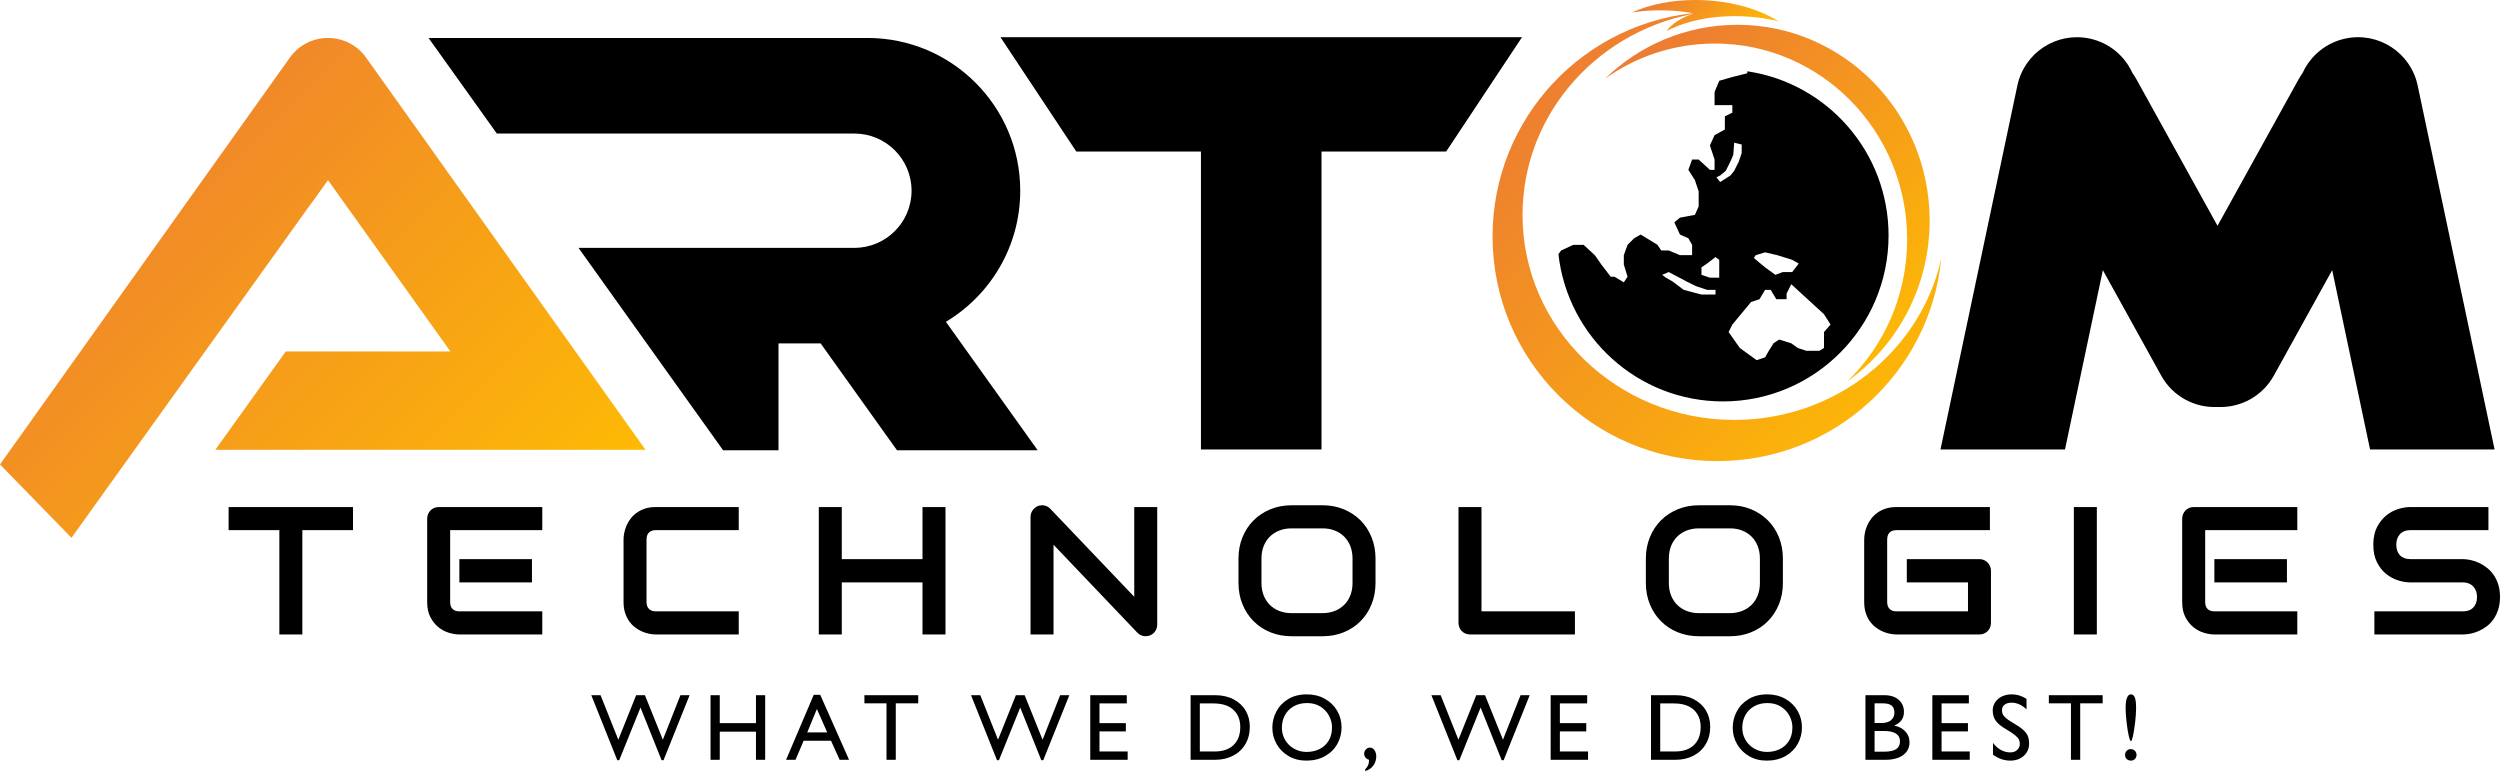 <svg width="3226" height="995" xmlns="http://www.w3.org/2000/svg" xmlns:xlink="http://www.w3.org/1999/xlink" overflow="hidden"><defs><clipPath id="clip0"><rect x="605" y="536" width="3226" height="995"/></clipPath><linearGradient x1="1391" y1="1277" x2="652" y2="538" gradientUnits="userSpaceOnUse" spreadMethod="reflect" id="fill1"><stop offset="0" stop-color="#FFC000"/><stop offset="0.88" stop-color="#ED7D31"/><stop offset="1" stop-color="#ED7D31"/></linearGradient><linearGradient x1="3110" y1="1131" x2="2531" y2="552" gradientUnits="userSpaceOnUse" spreadMethod="reflect" id="fill2"><stop offset="0" stop-color="#FFC000"/><stop offset="0.88" stop-color="#ED7D31"/><stop offset="1" stop-color="#ED7D31"/></linearGradient><linearGradient x1="3105.25" y1="1017.75" x2="2665.75" y2="578.25" gradientUnits="userSpaceOnUse" spreadMethod="reflect" id="fill3"><stop offset="0" stop-color="#FFC000"/><stop offset="0.88" stop-color="#ED7D31"/><stop offset="1" stop-color="#ED7D31"/></linearGradient><linearGradient x1="2862.75" y1="613.25" x2="2748.25" y2="498.75" gradientUnits="userSpaceOnUse" spreadMethod="reflect" id="fill4"><stop offset="0" stop-color="#FFC000"/><stop offset="0.88" stop-color="#ED7D31"/><stop offset="1" stop-color="#ED7D31"/></linearGradient></defs><g clip-path="url(#clip0)" transform="translate(-605 -536)"><path d="M1077.44 610.364C1053.34 576.546 1003.1 576.546 979.002 610.364L605 1135.3 697.226 1230 1006.49 798.583 1006.62 798.673 1028.22 768.443 1186.26 989.563 973.764 989.563 882.817 1116.43 1438 1116.43 1077.44 610.364Z" fill="url(#fill1)" fill-rule="evenodd"/><path d="M1538.07 1117 1609.58 1117 1609.58 979.164 1663.98 979.164 1762.46 1117 1944 1117 1825.59 951.256C1883.05 916.823 1921.51 853.943 1921.51 782.082 1921.51 673.235 1833.28 585 1724.44 585L1158 585 1246.11 708.327 1707.51 708.327C1748.24 708.327 1781.27 741.348 1781.27 782.082 1781.27 822.814 1748.24 855.836 1707.51 855.836L1351.49 855.836 1538.07 1117Z" fill-rule="evenodd"/><path d="M1896 584 2569 584 2471.16 731.509 2310.3 731.509 2310.3 1116 2154.7 1116 2154.7 731.509 1993.84 731.509 1896 584Z" fill-rule="evenodd"/><path d="M3110 869.83C3083.28 988.777 2973.87 1077.86 2842.97 1077.86 2692.04 1077.86 2569.69 959.446 2569.69 813.375 2569.69 681.144 2669.95 571.579 2800.91 552 2650.1 562.406 2531 687.885 2531 841.152 2531 1001.23 2660.93 1131 2821.2 1131 2971.79 1131 3095.59 1016.44 3110 869.83Z" fill="url(#fill2)" fill-rule="evenodd"/><path d="M2988.86 1028C3053.04 982.322 3095 906.509 3095 820.709 3095 681.141 2983.95 568 2846.95 568 2780.69 568 2720.49 594.47 2676 637.598 2716.21 608.973 2765.14 592.182 2817.91 592.182 2954.91 592.182 3065.96 705.324 3065.96 844.891 3065.96 916.949 3036.36 981.964 2988.86 1028Z" fill="url(#fill3)" fill-rule="evenodd"/><path d="M2900 563.486C2893.59 559.443 2886.36 555.685 2878.34 552.301 2826.02 530.207 2756.85 531.01 2711 552.055 2727.38 549.452 2745.12 548.604 2763.49 549.842 2773.26 550.5 2782.72 551.717 2791.77 553.428 2791.45 553.45 2791.13 553.474 2790.81 553.498 2774.43 558.678 2762.27 566.674 2755.57 576 2793.38 556.065 2850.32 551.26 2900 563.486Z" fill="url(#fill4)" fill-rule="evenodd"/><path d="M2635.18 851.951 2619.49 859.21 2616 863.977C2627.96 970.891 2718.46 1054 2828.34 1054 2946.34 1054 3042 958.125 3042 839.852 3042 732.27 2962.86 643.213 2859.72 628L2859.72 630.543 2840.41 635.383 2823.51 640.222 2817.47 654.741 2817.47 671.679 2840.41 671.679 2840.41 681.358 2830.75 686.198 2830.75 703.136 2817.47 710.395 2811.44 723.704 2817.47 741.852 2817.47 755.16 2811.44 755.16 2796.95 741.852 2788.5 741.852 2783.67 755.16 2792.12 768.469 2796.95 782.988 2796.95 802.346 2792.12 813.235 2772.8 816.864 2765.56 822.914 2772.8 838.642 2783.67 843.482 2788.5 851.951 2788.5 865.259 2772.8 865.259 2758.32 859.21 2748.66 859.21 2743.83 851.951 2722.1 838.642 2713.65 843.482 2705.2 851.951 2700.37 865.259 2700.37 877.358 2705.2 893.087 2700.37 900.346 2688.3 893.087 2683.47 893.087 2671.4 877.358 2662.95 865.259 2648.46 851.951 2635.18 851.951ZM2842.82 756.37 2848.86 744.272 2852.48 733.383 2852.48 722.494 2842.82 720.074 2841.62 735.803 2837.99 744.272 2831.96 756.37 2824.71 762.42 2819.89 764.839 2824.71 770.889 2837.99 762.42 2842.82 756.37ZM2882.66 997.136 2871.8 1000.77 2850.07 985.037 2835.58 964.469 2840.41 954.79 2864.55 925.753 2875.42 922.124 2882.66 910.025 2889.9 910.025 2897.15 922.124 2910.41 922.124 2910.41 914.864 2916.45 902.766 2958.7 941.482 2967.15 954.79 2958.7 964.469 2958.7 985.037 2952.67 988.667 2935.77 988.667 2924.9 985.037 2916.45 978.988 2900.77 974.148 2893.53 978.988 2887.49 988.667 2882.66 997.136ZM2895.94 890.667 2905.6 887.037 2917.66 887.037 2926.11 876.148 2917.66 871.309 2898.35 865.259 2882.66 861.63 2870.59 865.259 2868.17 868.889 2882.66 880.988 2895.94 890.667ZM2823.51 871.309 2818.68 867.679 2807.81 876.148 2800.57 880.988 2800.57 890.667 2811.44 894.297 2823.51 894.297 2823.51 871.309ZM2781.25 899.136 2758.32 887.037 2749.87 890.667 2754.7 894.297 2763.15 899.136 2777.63 910.025 2800.57 916.074 2818.68 916.074 2818.68 910.025 2807.81 910.025 2793.33 905.185 2781.25 899.136Z" fill-rule="evenodd"/><path d="M3631.64 585.714C3674.1 576.74 3715.79 603.892 3724.76 646.36L3824 1116 3663.34 1116 3614.45 884.597 3539.15 1020.68C3524.18 1047.71 3495.65 1062.47 3466.75 1061.15 3437.66 1062.66 3408.89 1047.89 3393.85 1020.71L3318.53 884.623 3269.66 1116 3109 1116 3208.21 646.384C3217.18 603.916 3258.9 576.765 3301.36 585.738 3326.77 591.107 3346.7 608.201 3356.68 630.168 3358.54 632.724 3360.26 635.42 3361.81 638.252L3466.49 827.373 3571.17 638.227C3572.74 635.396 3574.45 632.699 3576.32 630.143 3586.28 608.176 3606.23 591.085 3631.64 585.714Z" fill-rule="evenodd"/><path d="M1197.76 1257.48 1291.42 1257.48 1291.42 1287.52 1197.76 1287.52ZM3462.42 1257.48 3556.08 1257.48 3556.08 1287.52 3462.42 1287.52ZM2797.26 1217.81C2791.48 1217.81 2786.22 1218.75 2781.46 1220.62 2776.71 1222.49 2772.62 1225.13 2769.2 1228.53 2765.78 1231.93 2763.14 1236.02 2761.27 1240.8 2759.41 1245.58 2758.48 1250.91 2758.48 1256.79L2758.48 1288.21C2758.48 1294.09 2759.41 1299.42 2761.27 1304.2 2763.14 1308.98 2765.78 1313.07 2769.2 1316.47 2772.62 1319.87 2776.71 1322.51 2781.46 1324.38 2786.22 1326.25 2791.48 1327.19 2797.26 1327.19L2837.19 1327.19C2842.97 1327.19 2848.24 1326.25 2852.99 1324.38 2857.75 1322.51 2861.83 1319.87 2865.26 1316.47 2868.68 1313.07 2871.32 1308.98 2873.18 1304.2 2875.05 1299.42 2875.98 1294.09 2875.98 1288.21L2875.98 1256.79C2875.98 1250.91 2875.05 1245.58 2873.18 1240.8 2871.32 1236.02 2868.7 1231.93 2865.31 1228.53 2861.93 1225.13 2857.86 1222.49 2853.11 1220.62 2848.35 1218.75 2843.12 1217.81 2837.42 1217.81ZM2271.59 1217.81C2265.81 1217.81 2260.54 1218.75 2255.79 1220.62 2251.03 1222.49 2246.95 1225.13 2243.52 1228.53 2240.1 1231.93 2237.46 1236.02 2235.59 1240.8 2233.73 1245.58 2232.8 1250.91 2232.8 1256.79L2232.8 1288.21C2232.8 1294.09 2233.73 1299.42 2235.59 1304.2 2237.46 1308.98 2240.1 1313.07 2243.52 1316.47 2246.95 1319.87 2251.03 1322.51 2255.79 1324.38 2260.54 1326.25 2265.81 1327.19 2271.59 1327.19L2311.51 1327.19C2317.29 1327.19 2322.56 1326.25 2327.31 1324.38 2332.07 1322.51 2336.16 1319.87 2339.58 1316.47 2343 1313.07 2345.64 1308.98 2347.51 1304.2 2349.37 1299.42 2350.3 1294.09 2350.3 1288.21L2350.3 1256.79C2350.3 1250.91 2349.37 1245.58 2347.51 1240.8 2345.64 1236.02 2343.02 1231.93 2339.64 1228.53 2336.25 1225.13 2332.18 1222.49 2327.43 1220.62 2322.68 1218.75 2317.45 1217.81 2311.74 1217.81ZM3715.1 1190.29 3816.06 1190.29 3816.06 1220.1 3715.1 1220.1C3709.47 1220.1 3705.08 1221.82 3701.92 1225.26 3698.76 1228.7 3697.18 1233.25 3697.18 1238.91 3697.18 1244.64 3698.76 1249.17 3701.92 1252.49 3705.08 1255.82 3709.47 1257.48 3715.1 1257.48L3783.31 1257.48 3783.54 1257.48C3786.74 1257.56 3790.12 1258 3793.7 1258.8 3797.27 1259.6 3800.83 1260.84 3804.36 1262.53 3807.9 1264.21 3811.26 1266.33 3814.46 1268.89 3817.65 1271.45 3820.49 1274.53 3822.96 1278.12 3825.43 1281.71 3827.39 1285.84 3828.83 1290.5 3830.28 1295.16 3831 1300.44 3831 1306.32 3831 1312.21 3830.26 1317.5 3828.78 1322.2 3827.29 1326.9 3825.33 1331.05 3822.9 1334.64 3820.47 1338.24 3817.61 1341.29 3814.34 1343.81 3811.07 1346.34 3807.69 1348.4 3804.19 1350.01 3800.69 1351.61 3797.14 1352.8 3793.52 1353.56 3789.91 1354.32 3786.51 1354.71 3783.31 1354.71L3668.89 1354.71 3668.89 1324.9 3783.31 1324.9C3789.02 1324.9 3793.45 1323.22 3796.6 1319.85 3799.76 1316.49 3801.34 1311.98 3801.34 1306.32 3801.34 1303.57 3800.92 1301.05 3800.08 1298.76 3799.25 1296.46 3798.05 1294.48 3796.49 1292.79 3794.93 1291.11 3793.03 1289.81 3790.79 1288.9 3788.54 1287.98 3786.05 1287.52 3783.31 1287.52L3715.1 1287.52C3710.3 1287.52 3705.13 1286.66 3699.58 1284.94 3694.03 1283.22 3688.88 1280.45 3684.12 1276.63 3679.37 1272.81 3675.42 1267.8 3672.26 1261.61 3669.1 1255.42 3667.52 1247.85 3667.52 1238.91 3667.52 1229.96 3669.1 1222.42 3672.26 1216.26 3675.42 1210.11 3679.37 1205.1 3684.12 1201.24 3688.88 1197.38 3694.03 1194.59 3699.58 1192.87 3705.13 1191.15 3710.3 1190.29 3715.1 1190.29ZM3281.1 1190.29 3310.76 1190.29 3310.76 1354.71 3281.1 1354.71ZM3052.19 1190.29 3172.77 1190.29 3172.77 1220.1 3052.19 1220.1C3048.31 1220.1 3045.35 1221.14 3043.29 1223.2 3041.24 1225.26 3040.21 1228.32 3040.21 1232.37L3040.21 1312.86C3040.21 1316.68 3041.26 1319.64 3043.35 1321.74 3045.44 1323.85 3048.39 1324.9 3052.19 1324.9L3144.48 1324.9 3144.48 1287.52 3065.54 1287.52 3065.54 1257.48 3159.2 1257.48C3161.33 1257.48 3163.3 1257.88 3165.13 1258.68 3166.95 1259.49 3168.53 1260.58 3169.86 1261.95 3171.19 1263.33 3172.24 1264.91 3173 1266.71 3173.76 1268.51 3174.14 1270.44 3174.14 1272.5L3174.14 1339.69C3174.14 1341.83 3173.76 1343.81 3173 1345.65 3172.24 1347.48 3171.19 1349.07 3169.86 1350.41 3168.53 1351.74 3166.95 1352.8 3165.13 1353.56 3163.3 1354.32 3161.33 1354.71 3159.2 1354.71L3052.19 1354.71C3049.45 1354.71 3046.51 1354.38 3043.35 1353.73 3040.19 1353.08 3037.07 1352.07 3033.99 1350.69 3030.91 1349.32 3027.97 1347.54 3025.15 1345.36 3022.34 1343.18 3019.85 1340.55 3017.68 1337.45 3015.51 1334.36 3013.78 1330.76 3012.49 1326.67 3011.2 1322.58 3010.55 1317.98 3010.55 1312.86L3010.55 1232.14C3010.55 1229.39 3010.87 1226.43 3011.52 1223.26 3012.17 1220.08 3013.18 1216.95 3014.54 1213.85 3015.91 1210.76 3017.7 1207.8 3019.91 1204.97 3022.11 1202.14 3024.75 1199.64 3027.83 1197.46 3030.91 1195.28 3034.47 1193.54 3038.5 1192.24 3042.53 1190.94 3047.09 1190.29 3052.19 1190.29ZM2487.04 1190.29 2516.7 1190.29 2516.7 1324.9 2637.28 1324.9 2637.28 1354.71 2501.99 1354.71C2499.86 1354.71 2497.88 1354.32 2496.05 1353.56 2494.23 1352.8 2492.65 1351.74 2491.32 1350.41 2489.99 1349.07 2488.94 1347.48 2488.18 1345.65 2487.42 1343.81 2487.04 1341.83 2487.04 1339.69ZM1661.58 1190.29 1691.24 1190.29 1691.24 1257.48 1795.4 1257.48 1795.4 1190.29 1825.06 1190.29 1825.06 1354.71 1795.4 1354.71 1795.4 1287.52 1691.24 1287.52 1691.24 1354.71 1661.58 1354.71ZM1451.26 1190.29 1558.27 1190.29 1558.27 1220.1 1451.26 1220.1C1447.38 1220.1 1444.42 1221.14 1442.36 1223.2 1440.31 1225.26 1439.28 1228.32 1439.28 1232.37L1439.28 1312.86C1439.28 1316.68 1440.33 1319.64 1442.42 1321.74 1444.51 1323.85 1447.46 1324.9 1451.26 1324.9L1558.27 1324.9 1558.27 1354.71 1451.26 1354.71C1448.52 1354.71 1445.58 1354.38 1442.42 1353.73 1439.27 1353.08 1436.15 1352.07 1433.07 1350.69 1429.99 1349.32 1427.04 1347.54 1424.23 1345.36 1421.41 1343.18 1418.92 1340.55 1416.75 1337.45 1414.59 1334.36 1412.86 1330.76 1411.56 1326.67 1410.27 1322.58 1409.62 1317.98 1409.62 1312.86L1409.62 1232.14C1409.62 1229.39 1409.95 1226.43 1410.59 1223.26 1411.24 1220.08 1412.25 1216.95 1413.62 1213.85 1414.99 1210.76 1416.77 1207.8 1418.98 1204.97 1421.18 1202.14 1423.83 1199.64 1426.91 1197.46 1429.99 1195.28 1433.54 1193.54 1437.57 1192.24 1441.6 1190.94 1446.17 1190.29 1451.26 1190.29ZM1171.18 1190.29 1304.76 1190.29 1304.76 1220.1 1185.89 1220.1 1185.89 1312.86C1185.89 1316.76 1186.92 1319.74 1188.97 1321.8 1191.03 1323.87 1194.03 1324.9 1197.99 1324.9L1304.76 1324.9 1304.76 1354.71 1197.76 1354.71C1193.65 1354.71 1189.16 1353.98 1184.3 1352.53 1179.43 1351.08 1174.92 1348.69 1170.78 1345.36 1166.63 1342.04 1163.17 1337.72 1160.4 1332.41 1157.62 1327.09 1156.23 1320.58 1156.23 1312.86L1156.23 1205.31C1156.23 1203.25 1156.61 1201.3 1157.37 1199.47 1158.13 1197.63 1159.18 1196.03 1160.51 1194.65 1161.84 1193.27 1163.42 1192.2 1165.24 1191.44 1167.07 1190.68 1169.05 1190.29 1171.18 1190.29ZM900 1190.29 1060.51 1190.29 1060.51 1220.1 995.142 1220.1 995.142 1354.71 965.482 1354.71 965.482 1220.1 900 1220.1ZM3435.84 1190.29 3569.43 1190.29 3569.43 1220.1 3450.56 1220.1 3450.56 1312.86C3450.56 1316.76 3451.58 1319.74 3453.64 1321.8 3455.69 1323.86 3458.69 1324.9 3462.65 1324.9L3569.43 1324.9 3569.43 1354.71 3462.42 1354.71C3458.31 1354.71 3453.83 1353.98 3448.96 1352.53 3444.09 1351.08 3439.58 1348.69 3435.44 1345.36 3431.29 1342.04 3427.83 1337.72 3425.06 1332.41 3422.28 1327.09 3420.89 1320.58 3420.89 1312.86L3420.89 1205.31C3420.89 1203.25 3421.28 1201.3 3422.04 1199.47 3422.8 1197.63 3423.84 1196.03 3425.17 1194.65 3426.5 1193.27 3428.08 1192.2 3429.91 1191.44 3431.73 1190.68 3433.71 1190.29 3435.84 1190.29ZM1948.22 1188.07C1949.66 1187.93 1951.13 1188 1952.61 1188.29 1955.58 1188.86 1958.12 1190.25 1960.25 1192.47L2068.63 1306.09 2068.63 1190.29 2098.29 1190.29 2098.29 1341.98C2098.29 1344.12 2097.89 1346.11 2097.09 1347.94 2096.29 1349.78 2095.23 1351.36 2093.9 1352.7 2092.57 1354.04 2090.99 1355.09 2089.16 1355.85 2087.34 1356.62 2085.4 1357 2083.35 1357 2081.52 1357 2079.68 1356.66 2077.81 1355.97 2075.95 1355.28 2074.29 1354.17 2072.85 1352.64L1964.47 1238.91 1964.47 1354.71 1934.81 1354.71 1934.81 1203.02C1934.81 1199.96 1935.67 1197.19 1937.38 1194.71 1939.09 1192.22 1941.28 1190.37 1943.94 1189.15 1945.35 1188.57 1946.77 1188.21 1948.22 1188.07ZM2797.26 1188 2837.42 1188C2847.23 1188 2856.3 1189.72 2864.63 1193.16 2872.96 1196.6 2880.16 1201.36 2886.25 1207.43 2892.33 1213.51 2897.08 1220.77 2900.51 1229.22 2903.93 1237.66 2905.64 1246.86 2905.64 1256.79L2905.64 1288.21C2905.64 1298.22 2903.93 1307.43 2900.51 1315.84 2897.08 1324.25 2892.33 1331.51 2886.25 1337.62 2880.16 1343.74 2872.96 1348.5 2864.63 1351.9 2856.3 1355.3 2847.23 1357 2837.42 1357L2797.26 1357C2787.45 1357 2778.36 1355.3 2770 1351.9 2761.63 1348.5 2754.41 1343.74 2748.32 1337.62 2742.24 1331.51 2737.47 1324.25 2734.01 1315.84 2730.55 1307.43 2728.82 1298.22 2728.82 1288.21L2728.82 1256.79C2728.82 1246.86 2730.55 1237.66 2734.01 1229.22 2737.47 1220.77 2742.24 1213.51 2748.32 1207.43 2754.41 1201.36 2761.63 1196.6 2770 1193.16 2778.36 1189.72 2787.45 1188 2797.26 1188ZM2271.59 1188 2311.74 1188C2321.55 1188 2330.62 1189.72 2338.95 1193.16 2347.28 1196.6 2354.48 1201.36 2360.57 1207.43 2366.65 1213.51 2371.41 1220.77 2374.83 1229.22 2378.25 1237.66 2379.96 1246.86 2379.96 1256.79L2379.96 1288.21C2379.96 1298.22 2378.25 1307.43 2374.83 1315.84 2371.41 1324.25 2366.65 1331.51 2360.57 1337.62 2354.48 1343.74 2347.28 1348.5 2338.95 1351.9 2330.62 1355.3 2321.55 1357 2311.74 1357L2271.59 1357C2261.78 1357 2252.69 1355.3 2244.32 1351.9 2235.96 1348.5 2228.73 1343.74 2222.65 1337.62 2216.56 1331.51 2211.79 1324.25 2208.33 1315.84 2204.87 1307.43 2203.14 1298.22 2203.14 1288.21L2203.14 1256.79C2203.14 1246.86 2204.87 1237.66 2208.33 1229.22 2211.79 1220.77 2216.56 1213.51 2222.65 1207.43 2228.73 1201.36 2235.96 1196.6 2244.32 1193.16 2252.69 1189.72 2261.78 1188 2271.59 1188Z" fill-rule="evenodd"/><path d="M3354.56 1502.65C3356.7 1502.65 3358.48 1503.38 3359.89 1504.83 3361.3 1506.29 3362 1508.05 3362 1510.11 3362 1512.14 3361.32 1513.88 3359.95 1515.34 3358.58 1516.79 3356.84 1517.51 3354.74 1517.51 3352.68 1517.51 3350.9 1516.85 3349.41 1515.51 3347.93 1514.18 3347.18 1512.42 3347.18 1510.23 3347.18 1508.09 3347.89 1506.29 3349.3 1504.83 3350.7 1503.38 3352.46 1502.65 3354.56 1502.65ZM2372.65 1500.69C2375.07 1500.69 2377.05 1501.8 2378.6 1504.03 2380.14 1506.26 2380.92 1508.92 2380.92 1512.02 2380.92 1516.44 2379.66 1520.38 2377.14 1523.84 2374.62 1527.3 2371.12 1529.69 2366.64 1531L2366.64 1528.79C2368.34 1527 2369.6 1525.19 2370.41 1523.36 2371.23 1521.53 2371.63 1519.22 2371.63 1516.44 2369.69 1515.88 2368.15 1514.93 2367.02 1513.58 2365.89 1512.22 2365.33 1510.57 2365.33 1508.62 2365.33 1506.51 2366.06 1504.66 2367.53 1503.07 2369 1501.48 2370.7 1500.69 2372.65 1500.69ZM3023.96 1479.26 3023.96 1505.94 3036.51 1505.94C3043.42 1505.94 3048.51 1504.85 3051.81 1502.68 3055.1 1500.52 3056.74 1497.16 3056.74 1492.63 3056.74 1483.72 3049.84 1479.26 3036.04 1479.26ZM1659.09 1450.92 1646.66 1481.11 1672.48 1481.11ZM2747.34 1443.7 2747.34 1505.7 2766.5 1505.7C2776.98 1505.7 2785.1 1502.92 2790.87 1497.37 2796.64 1491.82 2799.53 1484.08 2799.53 1474.13 2799.53 1464.86 2796.58 1457.47 2790.69 1451.96 2784.8 1446.45 2776.16 1443.7 2764.78 1443.7ZM2153.26 1443.7 2153.26 1505.7 2172.42 1505.7C2182.89 1505.7 2191.01 1502.92 2196.78 1497.37 2202.55 1491.82 2205.44 1484.08 2205.44 1474.13 2205.44 1464.86 2202.49 1457.47 2196.6 1451.96 2190.71 1446.45 2182.07 1443.7 2170.69 1443.7ZM3023.96 1443.58 3023.96 1469 3032.41 1469C3038.24 1469 3042.55 1467.74 3045.35 1465.21 3048.15 1462.68 3049.54 1459.51 3049.54 1455.69 3049.54 1451.47 3048.35 1448.4 3045.97 1446.47 3043.59 1444.54 3039.67 1443.58 3034.19 1443.58ZM2885.79 1443.22C2879.12 1443.22 2873.33 1444.63 2868.41 1447.46 2863.5 1450.28 2859.74 1454.09 2857.14 1458.88 2854.54 1463.68 2853.24 1469.06 2853.24 1475.03 2853.24 1480.95 2854.68 1486.3 2857.55 1491.08 2860.43 1495.85 2864.31 1499.58 2869.19 1502.27 2874.07 1504.95 2879.36 1506.29 2885.08 1506.29 2891.14 1506.29 2896.66 1505.09 2901.62 1502.68 2906.58 1500.28 2910.53 1496.7 2913.49 1491.94 2916.44 1487.19 2917.92 1481.39 2917.92 1474.55 2917.92 1469.58 2916.69 1464.68 2914.23 1459.87 2911.77 1455.05 2908.1 1451.08 2903.22 1447.93 2898.34 1444.79 2892.53 1443.22 2885.79 1443.22ZM2291.7 1443.22C2285.04 1443.22 2279.24 1444.63 2274.33 1447.46 2269.41 1450.28 2265.65 1454.09 2263.05 1458.88 2260.45 1463.68 2259.15 1469.06 2259.15 1475.03 2259.15 1480.95 2260.59 1486.3 2263.47 1491.08 2266.34 1495.85 2270.22 1499.58 2275.1 1502.27 2279.98 1504.95 2285.27 1506.29 2290.99 1506.29 2297.06 1506.29 2302.57 1505.09 2307.53 1502.68 2312.49 1500.28 2316.44 1496.7 2319.4 1491.94 2322.36 1487.19 2323.83 1481.39 2323.83 1474.55 2323.83 1469.58 2322.6 1464.68 2320.14 1459.87 2317.68 1455.05 2314.02 1451.08 2309.14 1447.93 2304.26 1444.79 2298.44 1443.22 2291.7 1443.22ZM3248.82 1433.07 3318.26 1433.07 3318.26 1443.58 3289.29 1443.58 3289.29 1516.44 3277.33 1516.44 3277.33 1443.58 3248.82 1443.58ZM3098.5 1433.07 3145.62 1433.07 3145.62 1443.7 3110.4 1443.7 3110.4 1469.12 3144.43 1469.12 3144.43 1479.8 3110.4 1479.8 3110.4 1505.7 3146.75 1505.7 3146.75 1516.44 3098.5 1516.44ZM3012.18 1433.07 3036.16 1433.07C3044.37 1433.07 3050.7 1435.07 3055.17 1439.07 3059.63 1443.07 3061.86 1448.29 3061.86 1454.74 3061.86 1462.97 3057.64 1468.84 3049.19 1472.34 3055.3 1473.45 3060.14 1475.97 3063.71 1479.89 3067.28 1483.81 3069.06 1488.41 3069.06 1493.7 3069.06 1498.92 3067.62 1503.23 3064.75 1506.65 3061.87 1510.07 3058.13 1512.56 3053.53 1514.11 3048.93 1515.66 3043.99 1516.44 3038.71 1516.44L3012.18 1516.44ZM2735.44 1433.07 2766.98 1433.07C2776.06 1433.07 2783.98 1434.82 2790.72 1438.33 2797.47 1441.83 2802.67 1446.66 2806.34 1452.83 2810.01 1458.99 2811.85 1465.97 2811.85 1473.77 2811.85 1482.25 2809.95 1489.71 2806.16 1496.15 2802.37 1502.6 2797.09 1507.59 2790.31 1511.13 2783.52 1514.67 2775.79 1516.44 2767.1 1516.44L2735.44 1516.44ZM2605.96 1433.07 2653.09 1433.07 2653.09 1443.7 2617.86 1443.7 2617.86 1469.12 2651.9 1469.12 2651.9 1479.8 2617.86 1479.8 2617.86 1505.7 2654.22 1505.7 2654.22 1516.44 2605.96 1516.44ZM2452.08 1433.07 2464.04 1433.07 2486.95 1490.54 2509.98 1433.07 2521.29 1433.07 2544.43 1490.54 2567.11 1433.07 2578.95 1433.07 2545.33 1516.92 2542.77 1516.92 2515.58 1449.01 2488.14 1516.92 2485.58 1516.92ZM2141.35 1433.07 2172.89 1433.07C2181.98 1433.07 2189.89 1434.82 2196.63 1438.33 2203.38 1441.83 2208.58 1446.66 2212.25 1452.83 2215.92 1458.99 2217.76 1465.97 2217.76 1473.77 2217.76 1482.25 2215.86 1489.71 2212.07 1496.15 2208.29 1502.6 2203 1507.59 2196.22 1511.13 2189.43 1514.67 2181.7 1516.44 2173.01 1516.44L2141.35 1516.44ZM2011.87 1433.07 2059 1433.07 2059 1443.7 2023.77 1443.7 2023.77 1469.12 2057.81 1469.12 2057.81 1479.8 2023.77 1479.8 2023.77 1505.7 2060.13 1505.7 2060.13 1516.44 2011.87 1516.44ZM1858 1433.07 1869.96 1433.07 1892.87 1490.54 1915.89 1433.07 1927.2 1433.07 1950.35 1490.54 1973.02 1433.07 1984.86 1433.07 1951.24 1516.92 1948.68 1516.92 1921.49 1449.01 1894.06 1516.92 1891.5 1516.92ZM1720.44 1433.07 1789.88 1433.07 1789.88 1443.58 1760.91 1443.58 1760.91 1516.44 1748.95 1516.44 1748.95 1443.58 1720.44 1443.58ZM1521.88 1433.07 1533.78 1433.07 1533.78 1469.12 1580.49 1469.12 1580.49 1433.07 1592.39 1433.07 1592.39 1516.44 1580.49 1516.44 1580.49 1480.16 1533.78 1480.16 1533.78 1516.44 1521.88 1516.44ZM1368 1433.07 1379.96 1433.07 1402.87 1490.54 1425.9 1433.07 1437.2 1433.07 1460.35 1490.54 1483.02 1433.07 1494.86 1433.07 1461.24 1516.92 1458.68 1516.92 1431.49 1449.01 1404.06 1516.92 1401.5 1516.92ZM1655.05 1432.6 1663.44 1432.6 1700.63 1516.44 1688.43 1516.44 1677.36 1491.85 1642.02 1491.85 1631.54 1516.44 1619.35 1516.44ZM3354.74 1432C3357 1432 3358.68 1433.36 3359.77 1436.09 3360.86 1438.81 3361.4 1443.16 3361.4 1449.13 3361.4 1455.13 3361 1461.48 3360.18 1468.16 3359.37 1474.85 3358.41 1480.87 3357.3 1486.24 3356.86 1488.03 3356.43 1489.51 3355.99 1490.66 3355.55 1491.81 3355.18 1492.39 3354.86 1492.39 3354.03 1492.39 3353.13 1490.42 3352.18 1486.48 3351.03 1481.95 3350.03 1475.91 3349.18 1468.37 3348.32 1460.83 3347.9 1454.58 3347.9 1449.6 3347.9 1443.72 3348.48 1439.31 3349.65 1436.39 3350.82 1433.46 3352.52 1432 3354.74 1432ZM3200.92 1432C3207.75 1432 3214.11 1433.95 3220.02 1437.85L3220.02 1451.39C3214.11 1445.63 3207.63 1442.74 3200.56 1442.74 3196.84 1442.74 3193.87 1443.62 3191.67 1445.37 3189.47 1447.12 3188.37 1449.46 3188.37 1452.41 3188.37 1454.28 3188.65 1455.93 3189.23 1457.36 3189.8 1458.79 3191.08 1460.42 3193.07 1462.26 3195.05 1464.08 3198.03 1466.13 3201.99 1468.4 3207.86 1471.82 3212.32 1474.86 3215.35 1477.5 3218.39 1480.15 3220.48 1482.86 3221.63 1485.65 3222.78 1488.43 3223.35 1491.81 3223.35 1495.79 3223.35 1499.85 3222.33 1503.53 3220.29 1506.83 3218.25 1510.13 3215.4 1512.74 3211.75 1514.65 3208.1 1516.56 3203.92 1517.51 3199.2 1517.51 3191.18 1517.51 3183.71 1514.95 3176.76 1509.82L3176.76 1494.66C3179.7 1498.6 3183.1 1501.62 3186.97 1503.73 3190.84 1505.84 3194.91 1506.89 3199.2 1506.89 3202.69 1506.89 3205.59 1505.86 3207.91 1503.79 3210.23 1501.72 3211.4 1499.09 3211.4 1495.91 3211.4 1493.8 3211.01 1491.93 3210.23 1490.3 3209.46 1488.67 3207.77 1486.79 3205.18 1484.66 3202.58 1482.53 3198.64 1479.92 3193.36 1476.82 3187.18 1473.24 3182.8 1469.61 3180.24 1465.95 3177.69 1462.29 3176.41 1457.9 3176.41 1452.77 3176.41 1448.87 3177.47 1445.33 3179.59 1442.14 3181.71 1438.96 3184.62 1436.48 3188.31 1434.69 3192 1432.9 3196.2 1432 3200.92 1432ZM2885.43 1432C2894.04 1432 2901.76 1433.89 2908.58 1437.67 2915.4 1441.45 2920.72 1446.6 2924.53 1453.12 2928.33 1459.65 2930.24 1466.83 2930.24 1474.67 2930.24 1482.23 2928.43 1489.29 2924.82 1495.85 2921.21 1502.42 2915.96 1507.67 2909.06 1511.61 2902.15 1515.54 2894.06 1517.51 2884.78 1517.51 2876.25 1517.51 2868.66 1515.58 2862.02 1511.73 2855.37 1507.87 2850.2 1502.69 2846.49 1496.21 2842.78 1489.73 2840.92 1482.66 2840.92 1475.03 2840.92 1467.59 2842.67 1460.57 2846.16 1453.99 2849.65 1447.41 2854.75 1442.1 2861.45 1438.06 2868.16 1434.02 2876.15 1432 2885.43 1432ZM2291.34 1432C2299.95 1432 2307.67 1433.89 2314.49 1437.67 2321.31 1441.45 2326.63 1446.6 2330.44 1453.12 2334.25 1459.65 2336.15 1466.83 2336.15 1474.67 2336.15 1482.23 2334.35 1489.29 2330.74 1495.85 2327.13 1502.42 2321.87 1507.67 2314.97 1511.61 2308.06 1515.54 2299.97 1517.51 2290.69 1517.51 2282.16 1517.51 2274.57 1515.58 2267.93 1511.73 2261.28 1507.87 2256.11 1502.69 2252.4 1496.21 2248.69 1489.73 2246.83 1482.66 2246.83 1475.03 2246.83 1467.59 2248.58 1460.57 2252.07 1453.99 2255.56 1447.41 2260.66 1442.1 2267.36 1438.06 2274.07 1434.02 2282.06 1432 2291.34 1432Z" fill-rule="evenodd"/></g></svg>